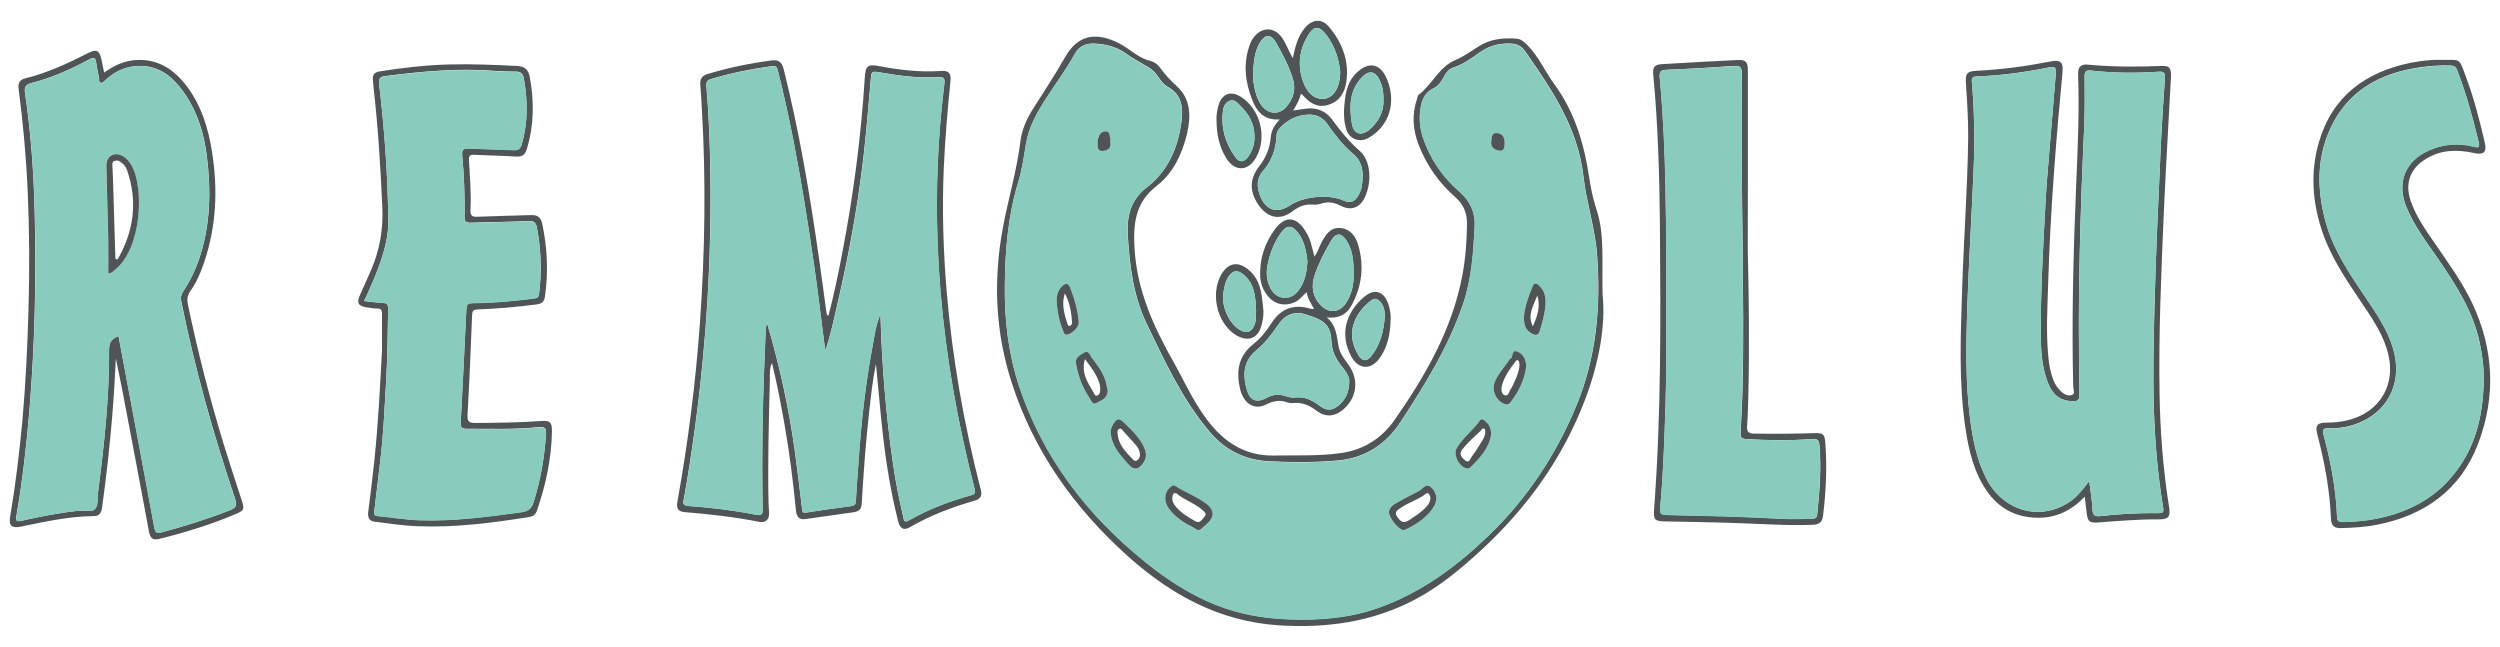 <?xml version="1.0" encoding="UTF-8"?> <!-- Generator: Adobe Illustrator 27.8.1, SVG Export Plug-In . SVG Version: 6.00 Build 0) --> <svg xmlns="http://www.w3.org/2000/svg" xmlns:xlink="http://www.w3.org/1999/xlink" version="1.1" id="Layer_1" x="0px" y="0px" viewBox="0 0 1687.6 436.6" style="enable-background:new 0 0 1687.6 436.6;" xml:space="preserve"> <style type="text/css"> .st0{fill:#4F5557;} .st1{fill:#89CBBD;} </style> <g> <path class="st0" d="M1081.8,198.8c2.2,20.1-2.2,45.6-11.6,70.4c-15.1,40-39.4,73.7-70.7,102.5c-13.6,12.5-27.8,24.3-44.3,33 c-29,15.3-60,19.5-92.3,17.4c-39.7-2.7-72.3-20.5-101.4-46.5c-36.1-32.4-63.5-70.6-78.5-117.1c-11.2-34.5-12.6-69.4-6-104.9 c3.6-19.4,9.4-38.4,11.8-58.1c0.9-7.6,4-14.7,8.1-21.3c7.5-11.9,15.3-23.7,22.3-36c8-13.9,19.4-16.7,34.1-10 c3.3,1.5,6.4,3.5,9.4,5.6c4.3,3.1,8.7,6.1,14,7.4c2.8,0.7,5,2.5,6.7,4.9c3.2,4.5,7,8.4,11.1,12.2c9.5,8.8,9.4,20.2,6.9,31.5 c-3.2,13.8-9.4,27-20.6,35.7c-14.8,11.5-15.9,26-14.9,42.7c1.7,28,12.8,52.2,26.2,76c8.3,14.8,15,30.4,26.2,43.5 c10.9,12.7,24.2,20,41.2,19.8c15.1-0.3,30.3,0.5,45.4-1.6c15.6-2.2,27.7-9.9,36.4-22.3c20.8-29.8,38.9-61.1,45.8-97.5 c2.2-11.5,3-23.1,3.2-34.7c0.1-7.2-2.2-13.3-7.7-18.1c-11.1-9.7-19.4-21.4-24.8-35.1c-4.1-10.4-4.9-20.9-1.2-31.6 c0.3-0.9,0.4-2.2,1.1-2.7c9.1-6.8,13.6-18.6,24.6-23.3c5.7-2.4,10.7-6,15.9-9.3c7.8-5,16.5-5.9,25.4-5.2c3.1,0.2,5.1,2.1,7.2,4.1 c7.9,7.9,12.2,18.2,18.7,27c13.7,18.8,19.9,40.2,23.3,62.8c1.1,7.4,2.7,14.8,5,21.8C1083.2,158.2,1081.3,175.4,1081.8,198.8z M678.3,192.7c-0.3,23,2.3,45.5,9.5,67.4c16.2,48.7,46.1,87.6,85.7,119.5c14.6,11.7,30.2,21.8,47.7,28.8c15.6,6.2,31.8,9,48.7,9.6 c20.7,0.8,40.9-0.8,60.5-7.7c28.9-10.2,52.9-28,74.6-48.9c25.8-24.9,45.3-54.3,59.1-87.5c13.6-32.8,16.6-66.9,14-101.9 c-1.3-18-7.2-35.2-9.2-53c-3.7-32.2-20.8-57.8-38.5-83.2c-2.1-3.1-4.8-6-9.1-6.3c-8.1-0.7-15.5,1-22.2,5.7 c-5.7,4.1-11.3,8.2-18.1,10.4c-2.9,0.9-4.6,3.1-6,5.7c-1.8,3.4-4,6.7-7.5,8.4c-6.5,3.2-8.1,9-8.8,15.2c-0.7,5.8-0.1,11.7,1.7,17.3 c4.8,14.8,13.3,27.2,25,37.3c7.2,6.3,10.6,14.1,10.1,23.4c-0.9,17.6-2.1,35.3-7.8,52.1c-9.8,28.9-25.8,54.7-42.4,80 c-9.7,14.8-23.7,24.1-41.9,25.8c-15.4,1.4-30.9,1.3-46.4,0.6c-16.6-0.8-29.9-7.5-40.4-19.9c-18.4-21.7-30.2-47.4-42.4-72.7 c-9.2-19-11.7-39.8-12.9-60.6c-0.7-12.4,2.1-23.5,12.9-31.8c14.1-10.8,20.8-26.2,23.2-43.3c1.4-9.5,1-19.1-9.4-24.7 c-2.6-1.4-4.4-4-6.1-6.5c-1.9-2.9-4.4-5.3-7.6-7.1c-4.8-2.7-9.6-5.4-14.1-8.6c-6.4-4.6-13.5-6.4-21.1-6.8 c-5.7-0.3-10.6,1.5-13.4,6.7c-5.7,10.4-12.8,19.9-19.2,29.8c-6.3,9.7-12,19.6-13.9,31.2c-1.4,8.5-2.6,17.1-5.1,25.4 C680.4,145.6,678.5,169,678.3,192.7z"></path> <path class="st0" d="M559.2,213.2c3.7-14,6.6-28,9.3-42.1c7.6-39.4,12.8-79.2,15.3-119.3c0.5-7.4,2.2-8.6,9.4-7.2 c13.8,2.6,27.6,4.3,41.7,3.3c5.5-0.4,7.3,1.3,6.7,7c-2,19.4-3.6,38.8-4.5,58.3c-1.2,27.7-0.4,55.3,1.9,82.9 c3.8,45.5,11.7,90.4,23.1,134.6c1,3.8-0.1,6.1-3.9,7.2c-15.4,4.4-30.3,10-44.2,18.1c-3.9,2.2-6.4,0.9-7.6-3.7 c-5.2-20.2-8.4-40.7-10.7-61.4c-1.6-14.5-2.8-29.1-4.4-45.2c-2.4,11.7-3.4,22.2-4.6,32.6c-2.3,20.5-3.8,41.1-5,61.7 c-0.2,3.6-1.9,5.3-5.5,5.8c-10.9,1.5-21.7,3.1-32.6,4.6c-4.3,0.6-5.9-1.8-6.3-5.8c-1.9-19.4-4.3-38.7-7.7-57.9 c-2.4-13.7-5-27.4-8.5-41.7c-1.9,4.2-1.3,7.9-1.4,11.4c-0.7,27.8-1.5,55.6-0.9,83.4c0,2.3,0.4,4.7,0.4,7c-0.1,4.1-2.5,6.2-6.5,5.5 c-16.7-3.3-33.5-5.2-50.5-6.6c-4.5-0.4-5.8-2.4-4.9-7.2c7.2-40,12.3-80.3,15.2-120.8c3.4-47.9,4.1-95.8,1.3-143.7 c-0.3-5.7-0.6-11.3-1.1-17c-0.3-3.7,1.2-5.9,4.8-7c14.2-4.3,28.7-7.3,43.4-9.2c4.5-0.6,6.8,0.9,8.1,5.8 c10.5,42,17.7,84.6,23.8,127.4c1.8,12.4,3.4,24.7,5.1,37.1C558,211.7,558,212.6,559.2,213.2z M557.3,236.2 c-0.3-1.2-0.5-1.7-0.6-2.1c-2.4-18.6-4.6-37.3-7.3-55.9c-4-27.8-8.4-55.5-13.8-83.1c-3.1-15.8-6.5-31.6-10.5-47.2 c-0.5-2-0.8-3.7-3.8-3.3c-13.8,1.9-27.5,4.6-40.9,8.6c-2.6,0.8-3.8,1.7-3.6,4.8c1.7,19.6,2.4,39.2,2.7,58.8 c0.5,37.1-0.7,74.2-3.8,111.2c-1.7,21.1-4,42-6.9,63c-2.1,15.2-4.4,30.3-7.1,45.3c-0.4,2.2-1.6,4.9,2.8,5.2 c15.3,1.1,30.5,2.9,45.5,5.9c4,0.8,4.9,0,4.8-4.2c-0.8-39.8,0.2-79.6,2-119.3c0.1-2.1,0.6-4.3,0.8-6.4 c8.5,28.6,14.8,57.5,18.9,86.8c1.8,13,3.3,26.1,4.9,39.1c0.2,1.5,0.1,3,2.5,2.6c10.2-1.6,20.4-3,30.6-4.4c2.3-0.3,3-1.1,3.2-3.4 c0.5-9.3,1.2-18.6,1.9-27.9c1.8-25.7,4.6-51.3,9.4-76.7c1.3-7,2.1-14.2,5.3-21.4c1,34.4,3.7,68,8.6,101.5 c1.7,11.8,4.1,23.6,6.8,35.2c0.4,1.8,0.4,4.3,3.7,2.4c13.2-7.6,27.4-12.9,42-17c2.3-0.6,3.2-1.3,2.5-4.1 c-2.8-11.1-5.5-22.3-7.9-33.5c-9.5-43.6-15.5-87.7-17.1-132.4c-1.3-36.1,0.1-72.2,4.6-108.1c0.4-3.3-0.5-4.4-4-4.2 c-13,0.9-25.9-0.8-38.7-3c-6.6-1.1-6.6-1.2-7.1,5.4c-1,11.3-1.9,22.5-3,33.8c-3.7,40.5-10.8,80.4-20.1,119.9 C562.5,217.4,560.5,226.6,557.3,236.2z"></path> <path class="st0" d="M1407.3,335.3c-9.1,9.5-19.5,14.4-32,14.2c-14.6-0.2-26-6.3-34.2-18.2c-8.8-12.8-12.2-27.6-14.4-42.6 c-4.7-31.8-3.1-63.8-2.1-95.7c1.1-33.4,3.6-66.8,4-100.3c0.1-12-0.7-24-1.5-35.9c-0.5-7.5,0.5-8.7,8.1-9.1 c16.7-0.8,33.1-3.1,49.5-6.3c6.2-1.2,8.2,0.7,7.6,7c-4.5,47.6-8.3,95.2-9.7,143c-0.5,16.5-1.5,32.9,0.1,49.4 c0.5,5.5,1.5,10.9,3.5,16c1.2,3,3,5.5,5.4,7.7c2.1,1.9,4.9,3.1,7.3,2c1.9-0.8,0.7-3.6,0.6-5.5c-1.1-45.5,0.1-90.9,2-136.3 c1.1-24.9,2.2-49.9,1.3-74.9c-0.1-4.2,1.6-6.6,6.3-6.2c16.8,1.6,33.6,1.6,50.4,0.9c4.9-0.2,6.3,1.6,6,7.4 c-1.5,29.6-3.4,59.2-4.7,88.8c-1.8,41.7-3.7,83.5-3,125.3c0.4,25.5,2.4,50.9,6.4,76.1c1.1,6.8-0.2,8.5-7.1,8.5 c-13.7-0.1-27.3,1.1-40.9,2.1c-5.8,0.4-7-0.8-7.6-6.5c-0.2-1.7-0.4-3.3-0.6-5C1407.8,339.4,1407.6,337.7,1407.3,335.3z M1410.3,324.7c0.9,7.2,2,13.1,2.2,19.1c0.1,4.2,1.7,5,5.4,4.6c12.9-1.5,25.9-2.2,38.9-2c3,0.1,4-0.4,3.4-3.9 c-3.6-21.5-5.4-43.3-6.2-65c-0.8-22.8-0.2-45.6,0.3-68.4c0.9-37.4,2.8-74.8,4.4-112.2c0.7-14.6,1.7-29.2,2.7-43.8 c0.2-3.1-0.1-4.9-4-4.7c-15.5,1.1-30.9,0.9-46.3-0.8c-3.1-0.3-3.9,0.8-3.9,3.9c0.1,11.5,0.2,22.9-0.3,34.4 c-1.3,28.3-2.4,56.5-3,84.8c-0.8,31.5-0.7,63-0.2,94.4c0.1,5.5-0.8,6.1-6.4,5.6c-8.6-0.7-12.9-6.4-15.4-13.7 c-3-8.5-4-17.5-4.2-26.5c-0.5-31.8,1.5-63.5,3.2-95.2c0.5-10.3,1.5-20.6,2.3-30.8c1.5-18.4,3-36.8,4.6-55.2 c0.3-3.4-0.7-4.6-4.1-3.9c-16.3,3.3-32.8,5.6-49.5,6.2c-2.4,0.1-3.4,0.8-3.1,3.7c1.7,20.1,2,40.2,1.1,60.4 c-1.3,31.4-3.3,62.8-4.3,94.2c-0.7,23.8-1.1,47.6,1.8,71.3c1.8,14.4,4.4,28.6,11.1,41.7c11.7,23,38.3,29.6,58.1,14.5 C1403.1,334.2,1406.3,329.9,1410.3,324.7z"></path> <path class="st0" d="M70.3,49c6.8-4.9,13.8-8.1,21.8-8.5c15-0.8,25.7,6.7,34.2,18c9.7,13,14.3,28.1,16.8,43.8 c4.1,25.5,3,50.7-5.5,75.4c-2.3,6.6-5,13.1-9.1,18.8c-2.2,3.1-2.3,6-1.6,9.3c6.6,31.6,14.6,62.8,24,93.7c3.9,12.7,8.1,25.4,12.2,38 c2,6.3,1.9,7-4,9.5c-16.9,7.2-34.3,12.5-52.1,16.9c-4.1,1-5.7-1.1-6.4-4.9c-4.2-22.9-8.6-45.7-12.9-68.6c-3-16.1-6.1-32.3-9.5-48.4 c-0.6,13.3-1.4,26.5-2.5,39.7c-1.7,20.4-4,40.7-6.8,61c-0.5,3.3-1.7,5.7-5.5,5.7c-16.6,0.1-32.7,3.7-48.8,7c-6.7,1.4-8.9-0.4-7.7-7 c3.6-21.3,6.2-42.8,8.2-64.3c2.2-24.7,3.4-49.5,4.1-74.3c0.8-26.8,0.7-53.6-0.5-80.4c-1-23.1-3.1-46.2-6.1-69.1 c-0.5-3.8,0.2-6.4,4.5-7.4c14.8-3.7,28.5-10,42-16.9c6-3.1,7.9-2.2,9.4,4.2C69.1,43,69.6,45.7,70.3,49z M80,226.9 c2,10.5,3.9,20.6,5.8,30.7c6.2,32.8,12.4,65.6,18.4,98.5c0.6,3.5,1.8,4.1,5,3.2c15.6-4.2,31-9,46-14.9c4.1-1.6,5-3.3,3.5-7.7 c-14.7-43.7-27.2-88-36.3-133.2c-0.6-2.7-0.1-4.7,1.4-7c4.3-6.4,7.6-13.3,10.2-20.5c8.2-23.2,8.6-47,5.6-71 c-1.9-14.8-6.2-29-14.7-41.5c-7.5-11-16.9-19.4-31.4-19c-8.7,0.2-16.1,3.8-22.4,9.6c-0.9,0.9-1.9,2.2-3.3,1.7 c-1.3-0.5-0.7-2-0.9-3.1c-0.7-3.4-1.5-6.8-1.9-10.3c-0.5-3.5-1.6-4-4.8-2.3C47.7,46.8,34.9,52.6,21.3,56c-4.4,1.1-5,3.2-4.4,7.1 c4,26.9,5.9,53.9,6.5,81c1.1,44.1,0.1,88.2-3.5,132.2c-2,24-4.7,48-8.8,71.7c-0.6,3.4-0.2,4.4,3.5,3.5c12.8-2.9,25.7-5.4,38.8-6.8 c3.6-0.4,8.2,1.3,10.6-1c2.5-2.5,1.6-7.2,2.1-11c4.2-32,7.7-64.1,7.5-96.4C73.6,231.6,75,228.7,80,226.9z"></path> <path class="st0" d="M257.9,235.9c0-8-0.1-16,0-24c0-2.5-0.6-3.7-3.3-3.6c-2.3,0-4.6-0.5-6.9-0.8c-5.9-0.8-7.1-3-4.7-8.4 c2.6-5.8,5.2-11.5,7.7-17.3c5.6-13.2,8-26.8,7.4-41.3c-1.2-27.4-2.9-54.8-6-82.1c-0.2-1.5-0.2-3-0.4-4.5c-0.3-3.3,1-5.2,4.6-5.7 c15.6-2.5,31.3-4.3,47.2-4.7c15.2-0.4,30.3,0.3,45.4,1c5.2,0.3,7.8,2.3,8.7,7.5c3.1,16.3,2.9,32.4-1.9,48.4c-1.1,3.8-2.9,5.5-7,5.3 c-9.5-0.6-19-0.7-28.4-1.2c-3.1-0.2-3.9,0.6-3.7,3.8c0.6,11.1,1.6,22.3,1,33.4c-0.2,3.9,1.2,4.8,4.8,4.6c12-0.5,24-0.7,35.9-1.1 c4.6-0.2,6.8,1.4,7.8,6.2c3.4,16.1,4.1,32.3,1.8,48.6c-0.5,3.7-2.2,5.1-5.7,5.5c-13.2,1.7-26.5,2.9-39.8,3.4 c-2.9,0.1-3.6,1-3.7,3.7c-0.9,22.6-1.8,45.2-3.1,67.8c-0.2,4.4,1.3,5.1,5.2,5.1c14.8-0.1,29.6-0.2,44.4-1.3c6-0.5,7.5,0.9,7.4,7 c-0.3,18.5-4.2,36.3-10.2,53.7c-1,2.8-3,3.8-5.6,4.2c-25,3.9-50.1,7.2-75.5,6.1c-9.5-0.4-18.9-1.8-28.3-3c-4-0.5-4.9-3.2-4.4-6.9 c1.5-11.7,3-23.4,4.2-35.2C255.3,285.5,256.6,260.7,257.9,235.9z M245.8,203.2c4.6,0.5,8.5,1.1,12.5,1.2c3,0.1,3.8,1,3.7,4.2 c-0.2,16.7-0.5,33.3-1.4,49.9c-1,17.3-1.8,34.6-3.8,51.7c-1.3,11.2-2.7,22.4-4,33.7c-0.2,1.8-1.2,4.1,2.2,4.4 c9.4,0.9,18.8,2.5,28.3,2.8c23,0.8,45.8-2.3,68.6-5.4c4.9-0.7,7-2.5,8.4-7.1c4.7-14.9,7.2-30,8.3-45.5c0.3-4-0.9-5.3-5-4.8 c-16.1,1.7-32.3,1.1-48.4,1.1c-3.2,0-4.4-0.8-4.2-4.2c1.3-24.6,2.5-49.2,3.7-73.8c0.3-6.8,0.2-6.8,7.2-6.9 c13-0.1,25.9-1.5,38.8-3.1c2.3-0.3,2.9-1.1,3.2-3.3c1.9-14.8,1.3-29.5-1.4-44.2c-0.6-3.5-2-4.9-5.8-4.7c-13,0.6-26,0.7-38.9,1.1 c-3.3,0.1-4.3-0.9-4.2-4.2c0.2-13.8-0.3-27.6-1.6-41.4c-0.3-3.6,0.9-4.6,4.3-4.5c10.1,0.5,20.3,0.6,30.4,1.1c3.2,0.2,4.6-0.7,5.5-4 c4.3-14.7,4-29.5,1.4-44.5c-0.6-3.2-2.2-4.5-5.4-4.5c-4.5,0-9-0.1-13.5-0.4c-25.2-2.1-50.2,0.3-75.1,3.5c-3,0.4-4.1,1.8-3.7,5 c3.6,30.8,5.9,61.6,6.2,92.6c0.1,7.2-1.1,13.8-3,20.5C255.8,181.1,251.1,191.9,245.8,203.2z"></path> <path class="st0" d="M1647.2,40.4c14.3,0.2,12.4-1.9,17.3,11.2c5.5,14.5,9.3,29.5,12.8,44.5c1.6,6.6-0.7,8.7-7.3,7.2 c-11.2-2.5-22.2-2.3-32.3,3.9c-10.9,6.6-14.5,16.7-10.3,28.7c3.7,10.5,10.1,19.5,16.3,28.5c8.9,13,18.3,25.8,25.1,40.2 c14.7,31.1,16.2,63,4,95c-11.9,31.1-35.9,48.2-68,54.6c-8.2,1.6-16.5,2.1-24.8,2.3c-4.3,0.1-6.3-1.7-6.5-6.2 c-0.8-19.4-4.3-38.3-9.2-57c-1.6-6-0.2-8,6.1-8c4.7,0,9.3-0.4,13.9-1.5c23.4-5.6,34.4-26,26.6-49.2c-3.9-11.7-10.9-21.6-17.7-31.7 c-10.2-15.2-20.4-30.4-26.1-48.1c-6.3-19.5-7.5-39.2-1.7-59c9.1-30.9,31.3-47.1,61.8-53.4C1634.1,41.1,1641.2,40.2,1647.2,40.4z M1676.6,257.2c0.2-8.7-0.9-17.3-2.7-25.8c-4.4-21-15.8-38.6-27.6-56c-7.9-11.5-16.6-22.6-21.9-35.7c-6.7-16.5-0.9-31.1,15.4-38.3 c9.6-4.2,19.6-5,29.8-2.5c2.1,0.5,4.7,1.4,3.7-2.6c-4-16.7-8.5-33.2-14.7-49.2c-0.9-2.3-2.3-2.8-4.5-2.9c-6.3-0.2-12.7,0.2-18.9,1 c-29.4,3.9-52.5,16.9-63.9,45.7c-7.4,18.7-6.8,38.1-1.8,57.4c5.1,19.7,16.4,36.3,27.6,52.8c7.2,10.6,14.4,21.2,18.2,33.7 c6.6,21.4-1.8,41.2-21.4,50c-6.9,3.1-14.3,4.5-21.9,4.3c-3.6-0.1-4.5,0.6-3.5,4.4c4.9,18.2,8.4,36.6,9.1,55.5 c0.1,2.7,1.2,3.3,3.6,3.3c7.7-0.1,15.3-0.7,22.8-2.2c20.3-4,38.1-12.7,51.6-29C1671,302.7,1676.2,280.7,1676.6,257.2z"></path> <path class="st0" d="M1179.8,168.3c0.8,32.8,1.2,65.6,0.4,98.4c-0.2,6.8-0.3,13.7-0.8,20.5c-0.3,3.8,0.4,5.5,4.9,5.5 c13.5,0.2,27,0.1,40.5-0.3c6-0.2,6.9,0.6,7.4,6.7c1.2,16.5,0.4,32.9-1.6,49.3c-0.6,4.7-3.4,5.8-7.6,5.9 c-18.8,0.6-37.6-0.9-56.4-1.4c-14-0.4-28-0.7-41.9-0.9c-7.8-0.1-8.7-0.9-8.1-8.7c4.8-63.8,4.4-127.8,3.9-191.7 c-0.3-33.8-1.3-67.6-4.5-101.2c-0.5-5,0.9-6.8,5.8-7.1c17.1-1,34.2-2,51.4-2.8c5.1-0.3,6.7,1.4,6.7,6.9c0,25.6,0,51.3,0,76.9 C1179.8,139,1179.8,153.6,1179.8,168.3z M1175.7,102.2c0-17.5-0.1-35,0.1-52.5c0-4.1-0.9-5.5-5.2-5.2c-15.3,1.1-30.5,2-45.8,2.6 c-3.8,0.2-4.7,1.4-4.4,5.1c2.3,24.7,3.4,49.5,3.9,74.2c0.6,30.3,0.5,60.6,0.5,90.9c0,19,0.1,38-0.5,57c-0.8,22.9-1.5,45.9-3.6,68.7 c-0.3,3,0.2,4.5,3.8,4.6c26.3,0.5,52.6,1.1,78.8,2.6c6.3,0.3,12.7,0,19,0c2,0,4.1,0,4.4-2.9c1.6-15.6,2.9-31.1,1.5-46.8 c-0.3-3.5-1.6-4.5-4.9-4.2c-14.8,1.3-29.6,0.9-44.4,0.1c-3-0.2-4.1-0.9-3.9-4.1c0.7-13,1.3-25.9,1.5-38.9 C1177.3,203.1,1175.9,152.6,1175.7,102.2z"></path> <path class="st0" d="M872.7,39.2c1.7-7.8,3.3-14.7,8.2-20.4c5-5.9,11.2-6.6,16.2-0.7c9,10.7,13.8,23.1,11.7,37.3 c-1.1,7.3-4.7,13.2-12.3,15.4c-7.3,2.2-12.5-1.3-17-6.5c-0.3-0.4-0.8-0.6-1.3-1c-1,4-2.9,7.4-5.3,11.3c3.5-0.5,6.3-1,9.1-1.3 c7.2-0.8,13.2,1.8,17.4,7.6c5.5,7.6,11.3,14.7,18.4,20.9c9.5,8.3,7.5,26.8,1.6,34.6c-3.3,4.3-8.5,5.6-14.4,2.5 c-4.4-2.3-8.5-3-13.3-1.4c-1.8,0.6-4,0.8-5.9,0.6c-5.2-0.4-9.3,1.5-13.3,4.5c-8.1,6.2-16.3,4.8-22.4-3.5c-6.7-9.2-7-18,0-27 c4.6-5.9,7.1-12.2,7.7-19.6c0.4-4.5,2.6-8.1,6-11.9c-10.6,0.8-15.5-5.4-18.6-13.4c-4.7-12-6.1-24.4-1.6-36.9 c0.9-2.6,2.2-4.8,4.1-6.7c5.4-5.3,12-5,16.9,0.8C868,28.5,869.4,33.7,872.7,39.2z M919.8,119.5c0.3-6.2-1.6-11.7-6.3-15.6 c-7-5.8-12.4-12.9-17.6-20.3c-3.1-4.4-7.5-6.5-12.9-6.2c-7.5,0.3-13.7,3.4-18.9,8.8c-1.5,1.5-2.3,3.3-2.4,5.3 c-0.3,9.1-3.2,17.2-9.3,24.1c-4.3,4.9-4,10.8-1.8,16.5c3.9,10,11.7,12.4,20.4,6.4c8.7-5.9,25.9-7.6,35.5-3.3 c5.1,2.2,8.1,1.2,10.7-3.7C919.3,127.8,919.7,123.7,919.8,119.5z M845.8,48.6c0,9.8,2.3,18.1,6,22.8c4.6,5.9,11.9,6.3,16.6,0.6 c4.6-5.4,6.5-11.5,4.4-18.6c-2.7-8.8-7-16.9-11.5-24.8c-3.3-5.8-7.4-5.5-10.9,0.2C846.6,35.2,846.5,42.5,845.8,48.6z M904.7,48.4 c-0.8-7.9-3.4-17.1-9.4-24.9c-5.1-6.5-8.5-6.2-12.7,1c-5.6,9.5-6.7,19.7-3.1,30.2c2.9,8.6,8.5,12.9,14.9,11.9 C900.4,65.7,904.7,58.8,904.7,48.4z"></path> <path class="st0" d="M887,208.4c-2.1-3.7-4.3-6.8-4.9-11.2c-2.9,2.5-4.7,5.1-7.5,6.5c-6.8,3.4-14,2-18.8-3.9c-3-3.7-4.8-8-5.1-12.8 c-0.6-12.1,3-23,10.2-32.6c6.7-8.9,14.3-8.2,20.2,1.4c1.7,2.7,3.1,5.5,3.9,8.6c0.7,2.8,1.5,5.6,2.3,8.7c2.4-2.9,3.1-6.6,4.9-9.7 c2.7-4.9,5.8-9.9,12.2-9.5c6.8,0.4,10.6,5.2,12.4,11.3c4.2,14.2,2.6,28-4.4,40.9c-3.1,5.7-8.2,9.2-16.8,8.1c6.8,5.8,6.7,13,8,19.7 c1,5,4,8.6,6.8,12.5c7.1,9.9,5.6,22-3.5,29.9c-5.8,5-12.1,5.6-18.1,1c-4.9-3.7-9.9-5.9-16.1-5.2c-1.3,0.1-2.7-0.1-3.9-0.5 c-5-1.9-9.4-0.9-14.2,1.5c-7.9,4-15.3-0.7-17.6-10.9c-2.6-11.5-1.1-21.8,8.8-29.7c5-4,9-8.9,12.4-14.2c6.2-9.8,14.8-13.3,26.1-10 c0.5,0.1,1,0.2,1.5,0.3C885.9,208.7,886.2,208.5,887,208.4z M910.8,258.1c0.5-4.3-3-8.1-6-12c-3.3-4.4-5.5-9.1-5.9-14.6 c-0.7-11.3-3.2-15-17.6-19.3c-7.9-2.4-14.1,0.4-18.5,7.1c-4.3,6.4-9,12.4-14.9,17.3c-8.9,7.4-9,16.9-6.1,26.8 c2.1,7.1,6.5,8.7,13.1,5.2c4.1-2.2,8-2.8,12.4-1.4c2.2,0.7,4.6,1.4,6.8,1.1c6.6-0.8,11.8,1.8,16.9,5.7c4.7,3.6,8.7,3.2,13.1-0.7 C908.1,269.7,910.5,265,910.8,258.1z M913.7,184.5c0.1-7.9-0.5-15.2-4.5-21.7c-3.5-5.8-7.4-6-10.8-0.1c-4.2,7.3-8.2,14.8-10.9,22.9 c-2.5,7.4-1.7,14.5,4,20.4c5.6,5.8,12.9,5.2,17.2-1.6C912.7,198.2,914,191.2,913.7,184.5z M882.6,176.5c-0.8-6.4-1.8-13.1-6-18.9 c-4.2-5.8-7.9-6.1-12-0.3c-4.8,6.7-7.6,14.3-9.1,22.4c-0.8,4.6-0.4,8.9,1.3,13.1c1.8,4.4,5,7.8,9.9,8.2c4.9,0.4,8.4-2.6,11-6.6 C881.1,189.1,882.1,183.1,882.6,176.5z"></path> <path class="st0" d="M852.9,210.2c0,3.6-0.6,7-1.6,10.3c-2.4,7.7-8.3,10.1-15.5,6.5c-15.1-7.7-20-32-9.1-44.9 c3.6-4.2,8.5-4.9,13.3-2c6.9,4.2,10.2,10.6,11.5,18.3C852.2,202.2,852.5,206.2,852.9,210.2z M847.9,209.2 c-0.5-8.3-0.6-17.6-8.8-24.1c-3.8-3-6.8-2.6-9.6,1.3c-2.3,3.2-2.9,7-3.6,10.8c-1.7,9.9,4.1,22,12,26c4,2,6.6,0.8,8.5-2.9 C848.1,217,847.8,213.5,847.9,209.2z"></path> <path class="st0" d="M907.2,75c0.7-9.5,1.2-19.2,9.1-26.4c7.8-7,15.1-5.7,19.5,3.8c6.5,14.3,3.2,29.6-8.3,38.2 c-3.8,2.9-7.9,5.3-12.9,3.3c-5.2-2.1-6.2-7-7-11.8C907.3,79.9,907.3,77.5,907.2,75z M933.9,67.1c0-5.5-0.6-8.6-2.4-12.6 c-2.8-6.4-7.1-7.4-11.9-2.6c-8.9,9-8.8,20.4-7,31.7c1.2,7.1,6.7,8.5,12.1,3.7C930.6,82,934.3,75.4,933.9,67.1z"></path> <path class="st0" d="M821.2,81.3c-0.2-2.9,0.3-7,1.6-11c2.4-7.1,8.2-9.1,14.6-5.1c13.4,8.3,18.3,27.6,10.4,41.3 c-5.3,9.3-14.3,9.5-20,0.3C823.2,99.4,821.3,91.2,821.2,81.3z M846.8,93.6c0.3-10.5-4.1-16.9-10-22.7c-1.7-1.7-3.6-3.9-6.4-3 c-3,0.9-4.4,3.7-4.8,6.5c-1.6,11.7,1.5,22.4,8.4,31.8c2.7,3.7,5.8,3.4,8.5-0.4C845.6,101.7,846.8,96.9,846.8,93.6z"></path> <path class="st0" d="M938.7,216.6c-0.3,9.1-2,17.8-7.5,25.3c-5.9,8.1-14.3,7.5-19-1.2c-8.2-15.2-3.6-30.1,8.9-40.5 c6.9-5.7,13.2-3.5,16.1,5.1C938.4,208.9,939,212.7,938.7,216.6z M934.8,214c0-3.9-0.4-7.6-3.4-10.6c-1.8-1.8-3.5-2.3-5.7-0.7 c-11.9,9.1-17.5,22.8-8.7,37.1c2.7,4.4,5.8,4.4,9,0.2C931.9,232.3,934,223.4,934.8,214z"></path> <path class="st1" d="M678.3,192.7c0.2-23.7,2.1-47.2,9.1-70c2.5-8.3,3.7-16.9,5.1-25.4c1.9-11.6,7.6-21.6,13.9-31.2 c6.4-9.9,13.5-19.4,19.2-29.8c2.9-5.2,7.7-7.1,13.4-6.7c7.6,0.4,14.7,2.2,21.1,6.8c4.4,3.2,9.3,5.9,14.1,8.6 c3.1,1.8,5.6,4.2,7.6,7.1c1.7,2.5,3.5,5.1,6.1,6.5c10.4,5.6,10.8,15.2,9.4,24.7c-2.5,17.1-9.2,32.5-23.2,43.3 c-10.8,8.3-13.6,19.3-12.9,31.8c1.2,20.8,3.7,41.6,12.9,60.6c12.2,25.3,24,51,42.4,72.7c10.5,12.3,23.8,19.1,40.4,19.9 c15.5,0.7,30.9,0.8,46.4-0.6c18.2-1.7,32.2-10.9,41.9-25.8c16.6-25.3,32.6-51.1,42.4-80c5.7-16.8,6.8-34.5,7.8-52.1 c0.5-9.3-2.9-17.1-10.1-23.4c-11.6-10.1-20.2-22.5-25-37.3c-1.8-5.6-2.4-11.4-1.7-17.3c0.8-6.3,2.4-12.1,8.8-15.2 c3.5-1.7,5.7-5,7.5-8.4c1.4-2.6,3.1-4.8,6-5.7c6.8-2.1,12.4-6.3,18.1-10.4c6.7-4.8,14.1-6.4,22.2-5.7c4.3,0.4,7,3.3,9.1,6.3 c17.7,25.4,34.8,51,38.5,83.2c2,17.8,7.9,35,9.2,53c2.6,35-0.5,69.1-14,101.9c-13.7,33.2-33.2,62.6-59.1,87.5 c-21.7,20.9-45.7,38.7-74.6,48.9c-19.6,6.9-39.8,8.5-60.5,7.7c-16.8-0.6-33-3.5-48.7-9.6c-17.5-6.9-33.1-17-47.7-28.8 c-39.7-31.9-69.6-70.8-85.7-119.5C680.6,238.3,678,215.7,678.3,192.7z M818.6,347.1c-0.2-3.5-2.4-5.5-4.8-7.3 c-6.3-4.7-13.8-7.3-20.4-11.6c-1.8-1.2-2.8,0.1-3.8,1.2c-4,3.9-4,10.1,0.4,15.3c4,4.8,9.1,8.3,14.7,11c1.9,0.9,4,3.5,6.2,1.4 C814,354.1,818,351.7,818.6,347.1z M937.6,345.7c0,4.1,6.6,11.8,9.6,12.1c0.6,0.1,1.3-0.2,1.9-0.5c7.3-3.5,13.9-7.8,18.4-14.7 c3-4.7,2.5-9.2-0.6-12.8c-4.1-4.6-6.2,0.1-9,1.6c-5.1,2.7-10.3,5.3-15.3,8.2C940.1,341.2,937.7,343.1,937.6,345.7z M1030.3,247.2 c-0.2-4.7-1.9-8.3-6.1-9.8c-4.2-1.4-2.4,3.8-4.6,4.9c-0.5,0.2-0.8,1-1.2,1.6c-3.3,4.6-7,8.9-9.3,14.2c-2.5,5.7,1.6,13.7,7.6,15 c1.4,0.3,2.3-0.3,3-1.3C1025.1,264.3,1029.2,256.2,1030.3,247.2z M749.8,292.4c0.7,8.5,6.2,14.5,11.4,20.6c4.1,4.9,7.5,4.4,11-1.1 c2-3.1,1.7-6.3,0.2-9.5c-3-6.7-8.2-11.6-13.3-16.6c-3.7-3.7-5.1-3.5-7.8,1C750.3,288.4,749.7,290.3,749.8,292.4z M747.7,263.5 c-0.4-1.7-0.7-4-1.4-6.2c-1.8-6.2-5.8-11.2-9.6-16.2c-1.3-1.7-1.9-4.9-5.1-2.9c-2.6,1.7-6,2.9-5.2,7.4c1.5,8.3,4.3,16,9.1,23 c1.1,1.6,1.8,4.9,4.4,3.5C743.1,270.4,747.7,269.4,747.7,263.5z M1006.5,293.7c0.2-4.8-1.4-7.6-4.3-9.7c-1-0.7-2.1-1.7-3.3,0 c-4.7,6.6-11.5,11.5-15.6,18.6c-2.6,4.5,2,13.2,7.2,13.6c0.6,0,1.4-0.1,1.8-0.5C999.1,309.2,1005.3,302.4,1006.5,293.7z M1028.7,214.1c0,4.8,1.1,8.8,5.4,11.2c2.5,1.4,4.3,1.3,5.3-1.8c1.8-6,3.6-12.1,3.9-18.4c0.2-4.2-0.6-8.4-3.7-11.5 c-1.2-1.3-3.5-3.8-5-0.2C1031.8,200.1,1029.3,207,1028.7,214.1z M728.2,217.8c-0.4-8.2-2.7-15.9-5.8-23.5c-1.3-3.2-3-3.1-5.2-1.2 c-2.9,2.6-4,6.3-3.9,9.9c0.2,7.1,1.7,14.1,4.5,20.8c0.4,0.9,0.5,2,1.7,2.2C722.5,226.5,728.4,221,728.2,217.8z M749.5,96.4 c-0.1-1.5,0-2.3-0.2-3.1c-0.6-1.7,0-4.3-2.8-4.6c-2.5-0.2-4.1,1.3-4.9,3.5c-0.5,1.2-0.9,2.6-0.8,3.8c0.2,2.4-0.7,6.1,3.3,5.9 C747.5,101.7,750.3,100,749.5,96.4z M1006.7,94.9c-0.8,4.4,2.1,6.3,5.5,6.8c3.2,0.5,3.4-2.5,3.5-4.8c0.1-3.6-1.1-6.7-5.2-7.1 C1006.9,89.4,1007,92.5,1006.7,94.9z"></path> <path class="st1" d="M557.3,236.2c3.3-9.6,5.2-18.9,7.4-28c9.4-39.5,16.4-79.4,20.1-119.9c1-11.3,2-22.5,3-33.8 c0.6-6.6,0.5-6.5,7.1-5.4c12.8,2.2,25.7,3.9,38.7,3c3.4-0.2,4.4,0.9,4,4.2c-4.5,35.9-6,72-4.6,108.1c1.7,44.6,7.6,88.7,17.1,132.4 c2.4,11.2,5.1,22.4,7.9,33.5c0.7,2.8-0.2,3.5-2.5,4.1c-14.6,4.1-28.8,9.4-42,17c-3.3,1.9-3.3-0.6-3.7-2.4 c-2.8-11.6-5.1-23.4-6.8-35.2c-4.9-33.4-7.7-67.1-8.6-101.5c-3.2,7.1-4,14.4-5.3,21.4c-4.8,25.3-7.6,51-9.4,76.7 c-0.6,9.3-1.4,18.6-1.9,27.9c-0.1,2.3-0.9,3.1-3.2,3.4c-10.2,1.3-20.4,2.8-30.6,4.4c-2.4,0.4-2.3-1.1-2.5-2.6 c-1.6-13-3.1-26.1-4.9-39.1c-4-29.3-10.4-58.2-18.9-86.8c-0.3,2.1-0.7,4.3-0.8,6.4c-1.8,39.8-2.8,79.5-2,119.3 c0.1,4.2-0.8,5-4.8,4.2c-15-3-30.2-4.8-45.5-5.9c-4.4-0.3-3.2-3-2.8-5.2c2.7-15.1,5-30.2,7.1-45.3c2.9-20.9,5.1-41.9,6.9-63 c3.1-37,4.3-74.1,3.8-111.2c-0.3-19.6-1-39.3-2.7-58.8c-0.3-3.1,1-4,3.6-4.8c13.4-4,27.1-6.7,40.9-8.6c2.9-0.4,3.3,1.3,3.8,3.3 c4,15.6,7.4,31.4,10.5,47.2c5.4,27.6,9.7,55.3,13.8,83.1c2.7,18.6,4.9,37.2,7.3,55.9C556.8,234.5,556.9,235,557.3,236.2z"></path> <path class="st1" d="M1410.3,324.7c-4,5.2-7.1,9.4-11.4,12.7c-19.8,15.1-46.4,8.5-58.1-14.5c-6.7-13.1-9.3-27.3-11.1-41.7 c-2.9-23.7-2.6-47.5-1.8-71.3c1-31.4,3-62.8,4.3-94.2c0.9-20.1,0.6-40.3-1.1-60.4c-0.2-2.9,0.7-3.6,3.1-3.7 c16.7-0.5,33.1-2.8,49.5-6.2c3.4-0.7,4.4,0.5,4.1,3.9c-1.6,18.4-3.1,36.8-4.6,55.2c-0.8,10.3-1.8,20.5-2.3,30.8 c-1.7,31.7-3.6,63.4-3.2,95.2c0.1,9,1.2,18,4.2,26.5c2.5,7.3,6.8,12.9,15.4,13.7c5.6,0.5,6.5-0.2,6.4-5.6 c-0.5-31.5-0.6-63,0.2-94.4c0.7-28.3,1.7-56.6,3-84.8c0.5-11.5,0.4-23,0.3-34.4c0-3.1,0.8-4.2,3.9-3.9c15.4,1.7,30.9,1.9,46.3,0.8 c4-0.3,4.2,1.6,4,4.7c-1,14.6-2.1,29.2-2.7,43.8c-1.7,37.4-3.5,74.8-4.4,112.2c-0.5,22.8-1.1,45.6-0.3,68.4 c0.7,21.8,2.6,43.5,6.2,65c0.6,3.5-0.4,4-3.4,3.9c-13-0.2-26,0.5-38.9,2c-3.7,0.4-5.3-0.4-5.4-4.6 C1412.3,337.8,1411.1,331.9,1410.3,324.7z"></path> <path class="st1" d="M80,226.9c-5,1.8-6.4,4.7-6.3,9.4c0.1,32.3-3.4,64.4-7.5,96.4c-0.5,3.8,0.4,8.5-2.1,11c-2.4,2.3-7,0.6-10.6,1 c-13.1,1.4-26,3.9-38.8,6.8c-3.8,0.9-4.1-0.1-3.5-3.5c4.1-23.8,6.8-47.7,8.8-71.7c3.6-44,4.6-88.1,3.5-132.2 c-0.7-27.1-2.5-54.2-6.5-81c-0.6-3.9,0-6,4.4-7.1c13.6-3.4,26.4-9.2,38.7-15.8c3.2-1.7,4.4-1.2,4.8,2.3c0.5,3.5,1.2,6.9,1.9,10.3 c0.2,1.1-0.3,2.6,0.9,3.1c1.4,0.5,2.4-0.8,3.3-1.7c6.3-5.9,13.7-9.4,22.4-9.6c14.5-0.4,23.9,7.9,31.4,19 c8.5,12.5,12.8,26.7,14.7,41.5c3,24,2.6,47.8-5.6,71c-2.6,7.3-5.8,14.2-10.2,20.5c-1.5,2.2-1.9,4.2-1.4,7 c9.2,45.2,21.6,89.5,36.3,133.2c1.5,4.4,0.6,6.1-3.5,7.7c-15,5.9-30.4,10.7-46,14.9c-3.2,0.9-4.4,0.3-5-3.2 c-6-32.8-12.3-65.6-18.4-98.5C83.9,247.5,81.9,237.4,80,226.9z M73.1,184.5c2.7-0.2,3.5-1.8,4.7-2.8c17.7-14.4,19.7-55.1,10.8-70.3 c-1.5-2.5-3.1-4.7-5.7-6.1c-5.8-3.3-11.4-0.1-11.2,6.5c0.4,16.6,0.9,33.2,1.3,49.8C73.3,169.3,73.1,176.9,73.1,184.5z"></path> <path class="st1" d="M245.8,203.2c5.3-11.3,10-22.1,13.3-33.5c1.9-6.7,3.1-13.3,3-20.5c-0.3-31-2.6-61.8-6.2-92.6 c-0.4-3.2,0.7-4.6,3.7-5c24.9-3.3,49.9-5.6,75.1-3.5c4.5,0.4,9,0.4,13.5,0.4c3.2,0,4.8,1.3,5.4,4.5c2.7,14.9,2.9,29.7-1.4,44.5 c-1,3.3-2.3,4.1-5.5,4c-10.1-0.5-20.3-0.6-30.4-1.1c-3.5-0.2-4.7,0.9-4.3,4.5c1.3,13.8,1.8,27.6,1.6,41.4c0,3.3,0.9,4.3,4.2,4.2 c13-0.5,26-0.6,38.9-1.1c3.8-0.2,5.2,1.2,5.8,4.7c2.7,14.7,3.3,29.4,1.4,44.2c-0.3,2.2-0.9,3.1-3.2,3.3c-12.9,1.6-25.8,3-38.8,3.1 c-7,0.1-6.9,0.1-7.2,6.9c-1.1,24.6-2.3,49.2-3.7,73.8c-0.2,3.4,1.1,4.2,4.2,4.2c16.2,0,32.3,0.6,48.4-1.1c4.1-0.4,5.3,0.9,5,4.8 c-1.1,15.5-3.7,30.7-8.3,45.5c-1.4,4.6-3.5,6.4-8.4,7.1c-22.8,3.1-45.5,6.2-68.6,5.4c-9.4-0.3-18.8-1.9-28.3-2.8 c-3.4-0.3-2.4-2.7-2.2-4.4c1.3-11.2,2.7-22.4,4-33.7c2-17.2,2.8-34.5,3.8-51.7c0.9-16.6,1.2-33.3,1.4-49.9c0-3.2-0.8-4.1-3.7-4.2 C254.3,204.3,250.4,203.7,245.8,203.2z"></path> <path class="st1" d="M1676.6,257.2c-0.4,23.5-5.7,45.5-21,64.1c-13.5,16.3-31.2,24.9-51.6,29c-7.5,1.5-15.2,2-22.8,2.2 c-2.4,0-3.5-0.6-3.6-3.3c-0.7-18.9-4.2-37.3-9.1-55.5c-1-3.8-0.1-4.5,3.5-4.4c7.6,0.2,15-1.2,21.9-4.3c19.6-8.8,28-28.6,21.4-50 c-3.8-12.4-11-23-18.2-33.7c-11.2-16.6-22.5-33.1-27.6-52.8c-5-19.3-5.6-38.6,1.8-57.4c11.3-28.8,34.5-41.9,63.9-45.7 c6.3-0.8,12.6-1.2,18.9-1c2.3,0.1,3.7,0.6,4.5,2.9c6.3,16,10.7,32.5,14.7,49.2c1,4-1.6,3.1-3.7,2.6c-10.2-2.6-20.2-1.7-29.8,2.5 c-16.3,7.1-22.1,21.8-15.4,38.3c5.3,13.1,14,24.2,21.9,35.7c11.9,17.4,23.2,35,27.6,56C1675.7,239.9,1676.8,248.5,1676.6,257.2z"></path> <path class="st1" d="M1175.7,102.2c0.2,50.4,1.5,100.9,0.7,151.3c-0.2,13-0.9,25.9-1.5,38.9c-0.2,3.1,0.9,3.9,3.9,4.1 c14.8,0.8,29.6,1.1,44.4-0.1c3.3-0.3,4.6,0.7,4.9,4.2c1.3,15.7,0.1,31.2-1.5,46.8c-0.3,2.9-2.4,2.8-4.4,2.9c-6.3,0.1-12.7,0.4-19,0 c-26.3-1.4-52.5-2-78.8-2.6c-3.6-0.1-4.1-1.6-3.8-4.6c2.1-22.9,2.9-45.8,3.6-68.7c0.6-19,0.5-38,0.5-57c0-30.3,0.1-60.6-0.5-90.9 c-0.5-24.8-1.6-49.5-3.9-74.2c-0.3-3.7,0.6-4.9,4.4-5.1c15.3-0.7,30.6-1.5,45.8-2.6c4.4-0.3,5.3,1.1,5.2,5.2 C1175.6,67.2,1175.7,84.7,1175.7,102.2z"></path> <path class="st1" d="M919.8,119.5c-0.1,4.2-0.5,8.3-2.6,12c-2.6,4.9-5.7,5.9-10.7,3.7c-9.6-4.2-26.9-2.6-35.5,3.3 c-8.7,5.9-16.5,3.6-20.4-6.4c-2.2-5.7-2.5-11.5,1.8-16.5c6.1-7,9-15,9.3-24.1c0.1-2.1,0.9-3.8,2.4-5.3c5.2-5.4,11.4-8.5,18.9-8.8 c5.4-0.2,9.8,1.8,12.9,6.2c5.2,7.4,10.5,14.5,17.6,20.3C918.2,107.8,920.1,113.3,919.8,119.5z"></path> <path class="st1" d="M845.8,48.6c0.7-6.1,0.8-13.3,4.6-19.7c3.4-5.8,7.6-6.1,10.9-0.2c4.5,7.9,8.9,16,11.5,24.8 c2.1,7,0.2,13.2-4.4,18.6c-4.8,5.6-12.1,5.3-16.6-0.6C848.2,66.6,845.9,58.3,845.8,48.6z"></path> <path class="st1" d="M904.7,48.4c-0.1,10.4-4.4,17.2-10.3,18.2c-6.4,1-12-3.4-14.9-11.9c-3.6-10.5-2.5-20.6,3.1-30.2 c4.2-7.2,7.6-7.5,12.7-1C901.4,31.3,903.9,40.5,904.7,48.4z"></path> <path class="st1" d="M910.8,258.1c-0.2,7-2.6,11.6-6.8,15.3c-4.4,3.9-8.4,4.3-13.1,0.7c-5.1-3.9-10.2-6.5-16.9-5.7 c-2.2,0.3-4.6-0.4-6.8-1.1c-4.4-1.4-8.4-0.8-12.4,1.4c-6.5,3.5-11,1.8-13.1-5.2c-2.9-9.9-2.8-19.3,6.1-26.8 c5.9-4.9,10.7-10.9,14.9-17.3c4.4-6.7,10.7-9.4,18.5-7.1c14.5,4.3,16.9,8.1,17.6,19.3c0.3,5.4,2.6,10.2,5.9,14.6 C907.7,250,911.3,253.8,910.8,258.1z"></path> <path class="st1" d="M913.7,184.5c0.3,6.8-1,13.7-5,19.9c-4.3,6.7-11.7,7.4-17.2,1.6c-5.7-5.9-6.5-13-4-20.4 c2.7-8,6.7-15.5,10.9-22.9c3.4-5.9,7.3-5.8,10.8,0.1C913.2,169.3,913.9,176.6,913.7,184.5z"></path> <path class="st1" d="M882.6,176.5c-0.4,6.6-1.5,12.6-4.9,18c-2.6,4-6.1,7-11,6.6c-4.9-0.4-8-3.7-9.9-8.2c-1.7-4.2-2.1-8.5-1.3-13.1 c1.5-8.2,4.3-15.7,9.1-22.4c4.2-5.8,7.8-5.5,12,0.3C880.8,163.4,881.7,170.1,882.6,176.5z"></path> <path class="st1" d="M847.9,209.2c-0.2,4.3,0.2,7.8-1.5,11.1c-1.9,3.7-4.5,4.9-8.5,2.9c-7.9-4-13.7-16.1-12-26 c0.6-3.7,1.3-7.5,3.6-10.8c2.8-3.9,5.8-4.3,9.6-1.3C847.3,191.6,847.4,200.9,847.9,209.2z"></path> <path class="st1" d="M933.9,67.1c0.4,8.3-3.3,14.8-9.2,20.2c-5.4,4.9-10.9,3.4-12.1-3.7c-1.9-11.3-1.9-22.7,7-31.7 c4.8-4.9,9.1-3.8,11.9,2.6C933.3,58.6,933.9,61.6,933.9,67.1z"></path> <path class="st1" d="M846.8,93.6c-0.1,3.3-1.2,8.1-4.2,12.3c-2.7,3.8-5.8,4.1-8.5,0.4c-6.9-9.5-10-20.1-8.4-31.8 c0.4-2.8,1.8-5.6,4.8-6.5c2.8-0.9,4.6,1.3,6.4,3C842.7,76.6,847.1,83.1,846.8,93.6z"></path> <path class="st1" d="M934.8,214c-0.8,9.4-2.9,18.3-8.8,26c-3.2,4.1-6.3,4.2-9-0.2c-8.8-14.3-3.2-28,8.7-37.1 c2.1-1.6,3.9-1.1,5.7,0.7C934.4,206.3,934.8,210.1,934.8,214z"></path> <path class="st0" d="M818.6,347.1c-0.6,4.7-4.7,7-7.7,9.9c-2.2,2.1-4.3-0.5-6.2-1.4c-5.6-2.7-10.7-6.2-14.7-11 c-4.4-5.2-4.5-11.4-0.4-15.3c1.1-1,2-2.3,3.8-1.2c6.6,4.3,14.1,6.9,20.4,11.6C816.3,341.5,818.4,343.6,818.6,347.1z M791.3,336.3 c0.1,2.1,0.8,3.7,2,5.2c3.6,4.5,8.4,7.4,13.3,10.2c3.6,2.1,4.6-1,6.3-2.7c2.1-2.2,0.2-3.4-1.3-4.8c-4.8-4.2-10.9-6.3-16-10 c-0.9-0.7-1.8-1.8-3-1.2C791.3,333.7,791.6,335.3,791.3,336.3z"></path> <path class="st0" d="M937.6,345.7c0.1-2.6,2.4-4.6,5-6.1c5-2.9,10.2-5.5,15.3-8.2c2.8-1.5,4.9-6.2,9-1.6c3.1,3.6,3.7,8.1,0.6,12.8 c-4.5,6.9-11.2,11.2-18.4,14.7c-0.6,0.3-1.3,0.5-1.9,0.5C944.2,357.5,937.7,349.8,937.6,345.7z M965.5,337.2c0.3-1.4-0.2-2.6-1-3.8 c-0.7-1-1.4-0.5-2.1,0c-5,4-11.3,5.6-16.5,9.2c-2.2,1.5-5.1,2.9-2.8,6.2c2,2.8,4,5.1,8.1,2.3c3.9-2.6,7.9-5,11-8.4 C963.9,341.1,965.1,339.4,965.5,337.2z"></path> <path class="st0" d="M1030.3,247.2c-1.1,9-5.1,17.1-10.7,24.5c-0.7,1-1.6,1.6-3,1.3c-6-1.3-10-9.2-7.6-15c2.2-5.3,6-9.6,9.3-14.2 c0.4-0.5,0.7-1.3,1.2-1.6c2.3-1,0.5-6.3,4.6-4.9C1028.4,238.9,1030,242.5,1030.3,247.2z M1013.6,261.5c-0.2,2.3,0.1,4.8,2.5,5.4 c2.1,0.5,2.5-2.2,3.3-3.6c1.6-2.5,2.9-5.2,4-8c1.2-3.1,2.4-6.2,2.3-9.6c-0.1-1.7-1.2-3.7-2.5-1.9 C1019.1,249.2,1015,254.7,1013.6,261.5z"></path> <path class="st0" d="M749.8,292.4c-0.2-2.1,0.5-4,1.5-5.7c2.7-4.5,4-4.7,7.8-1c5.1,5,10.4,9.9,13.3,16.6c1.4,3.2,1.7,6.4-0.2,9.5 c-3.5,5.6-6.9,6-11,1.1C756,306.9,750.5,300.9,749.8,292.4z M769.5,306.4c-0.2-2.2-1.2-4.1-2.6-5.8c-2.7-3.1-5.5-6.2-8.3-9.2 c-0.8-0.9-1.7-2.7-3.1-1.9c-1.4,0.7-1.2,2.5-1,4c0.8,6.7,5.1,11.3,9.5,15.8c0.9,0.9,1.9,2.7,3.7,1.4 C769,309.7,769.7,308.2,769.5,306.4z"></path> <path class="st0" d="M747.7,263.5c0,5.8-4.6,6.8-7.8,8.6c-2.5,1.4-3.3-1.9-4.4-3.5c-4.8-7-7.6-14.6-9.1-23 c-0.8-4.5,2.6-5.7,5.2-7.4c3.2-2.1,3.9,1.2,5.1,2.9c3.8,5,7.8,10,9.6,16.2C747,259.6,747.3,261.9,747.7,263.5z M732.4,242.4 c-2.8,9.7,2.1,16.1,5.9,22.7c0.5,0.8,0.9,2.5,2.4,1.9c1.1-0.4,1.8-1.5,1.9-2.7c0.2-2.1,0.1-4.2-0.7-6.3 C740,252.4,736.5,247.9,732.4,242.4z"></path> <path class="st0" d="M1006.5,293.7c-1.3,8.7-7.4,15.5-14.2,22c-0.4,0.4-1.2,0.6-1.8,0.5c-5.2-0.4-9.8-9.1-7.2-13.6 c4.1-7.1,10.9-12,15.6-18.6c1.2-1.7,2.3-0.8,3.3,0C1005.1,286.1,1006.7,288.9,1006.5,293.7z M1002.6,292.2 c-0.1-1.3,0.3-2.4-0.9-2.9c-1.3-0.5-1.5,0.9-2.2,1.5c-2.4,2.3-4.9,4.5-7.2,6.8c-1.9,1.9-3.7,3.8-5.3,5.9c-2.3,3.1-0.4,5.3,1.9,7.2 c3.1,2.4,3.5-1.1,4.6-2.5c2.3-3,4.3-6.3,6.3-9.5C1001.2,296.6,1002.4,294.5,1002.6,292.2z"></path> <path class="st0" d="M1028.7,214.1c0.6-7.2,3.1-14,5.9-20.8c1.5-3.6,3.7-1.1,5,0.2c3.1,3.1,3.9,7.3,3.7,11.5 c-0.3,6.3-2.1,12.4-3.9,18.4c-1,3.1-2.8,3.2-5.3,1.8C1029.7,222.9,1028.7,218.9,1028.7,214.1z M1034.8,220.3 c2.8-6.7,5.4-13.4,2.9-20.8C1035.3,206.2,1030.7,212.6,1034.8,220.3z"></path> <path class="st0" d="M728.2,217.8c0.2,3.2-5.6,8.6-8.7,8.1c-1.2-0.2-1.3-1.3-1.7-2.2c-2.8-6.6-4.2-13.6-4.5-20.8 c-0.1-3.6,1-7.3,3.9-9.9c2.2-1.9,3.9-2,5.2,1.2C725.4,201.9,727.7,209.6,728.2,217.8z M718.8,198c-2.5,7.9-0.1,14.5,1.9,21 c0.2,0.7,0.7,1.2,1.4,1c1.2-0.4,1.7-1.3,1.6-2.7C723.2,211,722.3,204.6,718.8,198z"></path> <path class="st0" d="M749.5,96.4c0.8,3.6-2,5.4-5.3,5.5c-4,0.2-3.1-3.5-3.3-5.9c-0.1-1.2,0.3-2.6,0.8-3.8c0.8-2.2,2.4-3.7,4.9-3.5 c2.8,0.2,2.2,2.8,2.8,4.6C749.6,94,749.4,94.9,749.5,96.4z"></path> <path class="st0" d="M1006.7,94.9c0.3-2.4,0.2-5.4,3.8-5.1c4.1,0.4,5.3,3.5,5.2,7.1c-0.1,2.3-0.3,5.3-3.5,4.8 C1008.7,101.2,1005.9,99.2,1006.7,94.9z"></path> <path class="st0" d="M73.1,184.5c0-7.7,0.1-15.3,0-22.8c-0.4-16.6-0.9-33.2-1.3-49.8c-0.2-6.6,5.4-9.8,11.2-6.5 c2.5,1.4,4.2,3.6,5.7,6.1c8.8,15.2,6.9,55.9-10.8,70.3C76.6,182.8,75.8,184.4,73.1,184.5z M77.9,174.8c0.5,0.1,1,0.2,1.5,0.3 c11-19.1,13.7-39.2,6.3-60.4c-0.8-2.2-2.3-4-4.3-5.4c-1.4-1-2.8-1.2-4.2-0.6c-1.6,0.6-1.4,2.1-1.3,3.4c0.2,3.2,0.3,6.3,0.4,9.5 C76.9,139.3,77.4,157.1,77.9,174.8z"></path> </g> </svg> 
